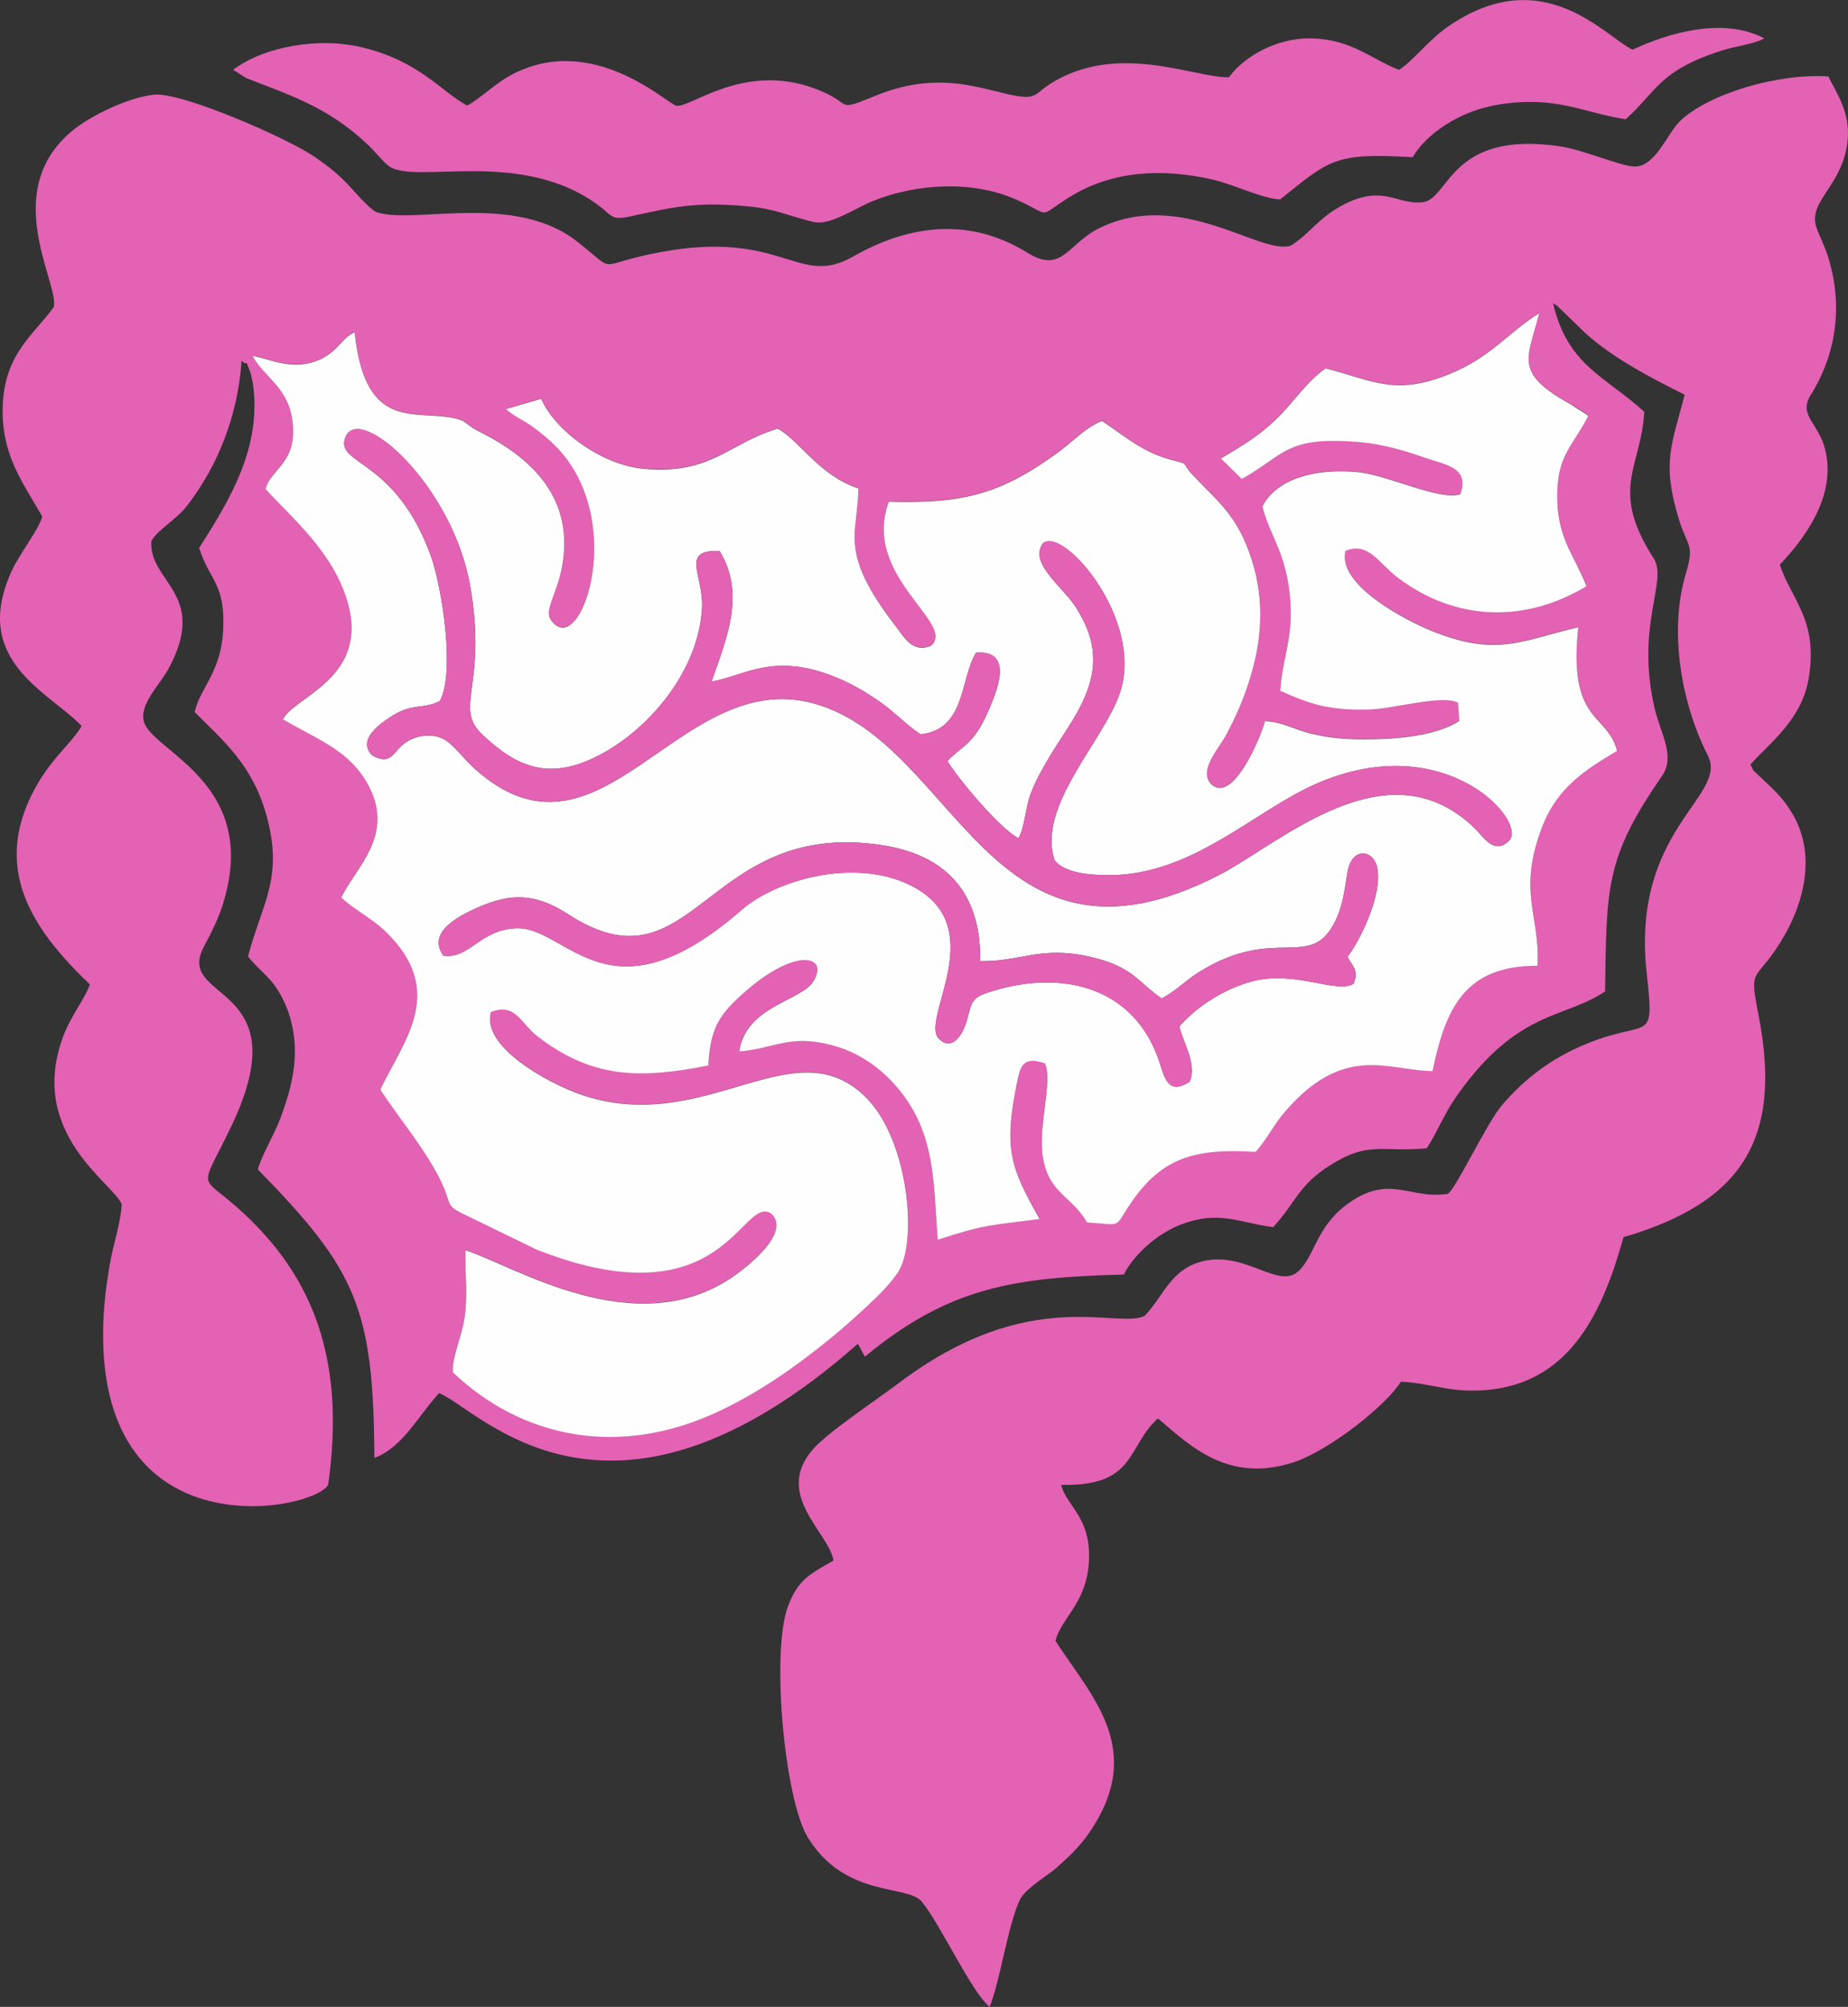 <svg xmlns="http://www.w3.org/2000/svg" id="uuid-1f34c389-6bdd-4b94-8e21-b76287f8a629" viewBox="0 0 441.04 478.77"><rect x="0" y="0" width="441.04" height="478.77" fill="#333333" stroke="none"/><defs><style>.uuid-6d885a77-574f-4827-a987-8ee9e669cb72{fill:#e362b4;}.uuid-6d885a77-574f-4827-a987-8ee9e669cb72,.uuid-703b330a-18fe-42a9-a65b-cc7b98d98599{fill-rule:evenodd;}.uuid-703b330a-18fe-42a9-a65b-cc7b98d98599{fill:#fefefe;}</style></defs><g id="uuid-5499687a-cd8d-4789-9067-3e8b80a7669e"><path class="uuid-6d885a77-574f-4827-a987-8ee9e669cb72" d="m379.08,99.1c-3.79,7.53-7.63,9.31-7.42,20,.18,9.45,4.1,13.29,6.96,20.69-14.44,8.71-31.05,8.53-45.08-2.08-4.54-3.44-6.86-8.57-12.42-6.37-2.06,8.13,14.38,16.61,20.47,19.07,15.54,6.29,21.22,2.45,35.08-.86-2.47,23,6.82,20.26,9.25,29.51-7.47,4.5-14.2,8.6-17.89,18.2-6,15.63-.35,21.16-1.1,33.07-17.34-.02-21.91,10.08-25.03,25.12-10.56-.05-21.02-6.79-35.24,9.71-2.68,3.11-4.07,6.24-6.97,9.58-14.11-.83-22.17,1.05-29.71,12.08-4.29,6.27-1.74,5.32-10.54,4.75-3.79-6.45-8.92-6.8-10.49-15.18-1.41-7.54,2.45-18.56.41-22.8-5.39-1.74-5.87.69-6.75,5.1-3.13,15.57-1.31,19.99,5.49,32.05-11.87,1.6-12.67,1.16-24.31,4.95-1.12-14.15-.39-26.36-10.71-37.5-3.8-4.09-8.72-7.48-14.97-9.03-9.91-2.47-13.44.98-21.67,1.6,1.62-10.82,14.73-12.01,17.65-16.66,4.01-6.37-4.58-8.6-17.9,3.89-4.5,4.22-6.72,7.45-7.14,16.13-15.95,3.16-27.57,3.28-40.77-6.95-4.12-3.19-5.21-8.06-11.11-5.81-2.41,8.23,13.6,16.98,21.43,19.69,29.78,10.31,50.98-16.69,68.22.86,10.11,10.29,12.25,34.6,7.44,41.62-1.52,2.22-3.37,4.24-5.02,5.82-3.54,3.4-7.44,6.97-11.46,10.22-7.6,6.14-16.11,12.3-26.28,17.08-23.75,11.17-46.89,6.39-63.44-9.33-.18-3.85,2.11-8.39,2.79-12.95.85-5.76.1-10.54.24-16.18,11.71,3.79,40.24,22.14,63.51,6.55,2.37-1.59,14.39-10.32,9.57-15.21-7.17-5.11-10.85,26.28-56.04,8.55l-18.47-8.98c-3.11-1.75-2.1-2.12-3.88-6.18-3.54-8.08-10.69-16.25-15.02-23.07,5.59-11.74,16.1-23.54,1.06-37.87-3.13-2.99-7.81-5.39-10.37-7.94,3.35-7.02,12.75-14.74,6.6-26.51-4.34-8.32-11.42-10.72-20.5-15.97,2.51-5.41,20.76-9.8,15.36-28.17-3.52-11.96-13.48-20.04-19.54-26.81,1.33-4.98,7.86-6.23,6.37-16.62-1.12-7.78-6.9-10.22-9.48-15.17,4.84,1.04,9.13,3.35,14.92,1.38,5.31-1.81,6.15-5.53,9.45-6.97,2.6,24.86,15.39,17.93,24.91,20.8,1.79.54,2.05,1.53,4.78,2.88,13.79,6.83,23.21,17.08,19.55,33.53-.45,2.04-1.21,4.04-1.88,5.9-1.18,3.28-1.64,4.8.48,6.62,6.88,5.91,16.8-25.08.47-42.21-1.45-1.52-3.82-3.53-5.86-5.01-2.21-1.59-4.52-2.48-6.32-4.2l8.38-2.43c3.33,7.6,14.49,15.89,24.75,16.73,15.91,1.31,19.77-5.97,31.68-9.62,5.42,2.97,9.63,10.98,19.28,14.29-.03,10.88-4.98,14.85,8.86,32.78,2.07,2.68,4.03,6.51,8.37,4.79,6.61-5.2-16.62-16.56-9.96-34.43,17.97.53,26.8-1.87,40.48-11.81,3.21-2.34,6.98-6.31,10.43-7.43,5.33,3.58,9.66,7.41,16.15,9.16,5.21,1.41,2.31.36,5.47,3.71,6,6.38,10.64,9.55,14.03,20.04,3.28,10.14,2.48,19.87-.75,29.73-1.52,4.64-3.18,8.24-5.28,12.19-1.79,3.37-6.83,8.59-3.49,11.89,5.07,4.5,11.63-11,12.75-15.13,4.19.17,7.03,2.07,11.15,3.02,4.33.99,7.52,1.33,12.45,1.33,7.77,0,17.18-.79,22.77-4.39l-.35-4.39c-4.04-1.92-15.4,1.57-21.58,1.68-9.26.16-13.66-1.27-20.81-4.49.54-8.56,3.5-13.02,2.19-23.68-1.22-9.95-4.89-13.77-6.44-20.34,3.35-6.42,12.24-9.11,22.58-8.17,7.2.65,19.75,6.95,24.63,5.31,2.28-6.53-3.51-6.98-8.88-8.87-4.17-1.47-9.63-3.08-14.9-3.54-17.88-1.55-17.86,2.87-28.35,8.77l-4.99-4.9c6.13-3.65,9.19-5.54,13.29-9.45,3.68-3.51,7.31-9.02,11.69-12.06,11.34,2.93,16.51,6.63,29.4,1.44,10.09-4.06,14.15-9.96,21.59-14.59-2.79,10.96-6.32,14.26,7.96,21.99l3.77,2.41h0Zm45.69,35.62c5.33-5.68,13.69-16.01,10.81-27.52-1.59-6.36-6.48-8.1-3.43-12.98,6.15-9.85,7.7-21.35,4.2-32.75-.92-2.98-1.9-4.54-2.82-7.14-2.27-6.41,6.52-10.02,7.44-21.15.53-6.39-2.5-10.73-4.63-14.94-11.93-.81-28.38,4.04-35.33,10.58-3.1,2.92-6.03,11.3-11.16,10.89-3.81-.3-11.89-3.98-17.74-4.83-26.04-3.76-26.19,12.51-32.5,13.35-5.99.8-9.28-4.29-18.7.46-6.29,3.17-8.21,7.07-12.87,9.91-7.17,2.38-26.13-13.7-45.58-4.23-7.72,3.76-8.93,11.07-17.24,5.93-13.48-8.34-27.76-7.02-41.7.94-13.05,7.45-16.68-6.57-45.98-1.08-16.06,3.01-9.72,5.43-19.68-2.45-15.07-11.93-38.85-4.13-47.87-7.06-1.78-.58-5.9-5.6-7.26-6.96-2.74-2.75-4.29-3.9-7.26-6.02-6.37-4.54-32.19-15.79-38.69-15.09-6.53.71-15.3,5.19-19.24,8.38-17.94,14.5-3.31,36.74-4.71,42.3-4.92,6.79-11.96,11.27-12.19,24.14-.21,11.32,4.85,17.76,9.45,25.84-.95,3.31-5.3,8.61-7.33,13.04-9.78,21.4,8.96,28.77,16.73,36.93-2.35,3.94-6.72,7.35-10.31,13.42-11.85,20-1.6,34.97,12.27,48.22-1.28,3.63-4.61,7.52-6.5,12.74-8.32,23.03,12.42,34.91,14.1,39.73-.22,4.39-2.07,9.61-2.9,14.58-.88,5.28-1.46,10.01-1.54,15.4-.76,53.4,50.58,43.07,53.71,36.88,4.02-28.22-2.91-47.28-17.45-62.08-13.52-13.76-14.11-5.68-5.6-23.56,16.33-34.3-13.39-29.46-6.73-42.44,2.5-4.86,4.39-8.28,5.72-14.39,5.48-25.05-16.97-32.43-19.74-39.05-1.76-4.21,3.61-9.25,5.7-13.12,9.7-17.97-4.84-20.65-4.09-30.48,1.81-3.04,5.76-4.84,8.55-8.46,7.38-9.56,12.09-21.5,12.98-34.53,2.11,1.88.29-1.61,2.18,2.97.02.05.52,2.43.55,2.66,2.04,15-5.42,27.37-12.86,39.03,2.5,7.91,6.4,8.47,5.7,20.02-.59,9.74-5.42,13.23-6.77,19.12,6.87,6.89,13.81,12.6,17.14,24.68,4.13,14.96-1.03,20.78-4.41,33.62,3.15,3.95,5.56,4.79,8.22,9.98,2.04,3.97,3.17,8.87,2.93,14.12-.24,5.14-1.72,9.95-3.45,14.58-1.37,3.68-4.53,8.95-5.35,12.13,23.45,23.98,27.62,32.95,27.81,68.81,6.81-2.52,10.27-9.83,15.44-15.44,9.45,3.63,40.42,40.72,99.95-11.78l1.67,3.08c20.11-16.63,35.6-18.89,61.78-19.6,2.33-4.57,7.84-9.75,13.77-11.97,9.11-3.41,13.66-.39,21.9.66,5.47-5.97,5.92-9.82,13.3-14.57,9.44-6.08,12.38-3.25,23.35-4.23,2.77-4.32,4.04-8.08,7.26-12.64,14.5-20.55,25.62-18.2,35.29-24.79.4-24.64-.09-31.66,13.57-51.36,3.32-4.79-.36-10.14-1.79-16.39-4.52-19.69,3.27-30.21-.17-35.55-10.67-16.58-2.99-21.63-2.25-34.97-9.41-8.57-18.31-11.03-21.77-25.9,2.23,1.37.16-.01,1.84,1.44l5.07,4.92c6.42,6.22,16.18,11.33,24.5,15.46-3.05,11.94-5.56,16.06-1.38,29.72,2.04,6.66,3.8,5.84,1.67,12.93-4.19,13.96-.97,31.28,5.25,43.45,4.97,9.72-18.43,17.55-14.6,51.94,1.92,17.24.61,10.7-14.25,16.76-8.87,3.62-15.01,8.57-20.27,14.66-3.67,4.26-11.26,20.49-12.98,21.18-9.09,1.44-13.91-5-24.12,2.58-7.26,5.38-7.69,12.44-11.56,15.93-4.71,4.25-12.32-4.65-22.36-2.52-8.02,1.7-9.82,8.54-14.26,13.11-6.55,3.33-27.3-7.57-58.48,15.89-5.69,4.28-17.1,11.83-20.7,15.95-9.47,10.84,3.81,19.82,4.9,26.54-5.99,3.43-8.44,4.66-10.81,10.78-4.16,10.74-.92,46.23,4.71,55.33,8.94,14.46,23.79,11.15,27.15,15.25,4.65,5.68,11.97,21.82,16.24,25.11,2.63-6.87,4.3-19.3,7.15-25.46,1.28-2.76,6.91-6.01,8.81-7.73,2.68-2.44,5.2-4.63,7.66-8.17,13.9-20.02.59-32.7-7.93-45.95,1.37-5.46,7.21-8.82,7.94-18.35.85-11.05-5.31-13.66-6.58-18.85,18.04.36,15.56-9.1,23.1-15.86,7.47,6.34,16.62,15.56,32.29,10.49,8.74-2.83,22.44-13.89,25.68-19.26,8.07.44,12.38,3.05,22.01,1.82,18.56-2.39,26.17-18.42,31.12-36.29,27.86-8.16,38.08-22.99,32.25-52.85-2.18-11.16-1.2-8.06,4.06-15.75,6.47-9.46,10.12-22.01,4.04-32.37-2.42-4.12-4.78-6-7.76-8.87-2.07-2-1.24-.85-2.29-2.91,4.5-5.18,12.35-10.59,13.96-20.91,2.12-13.64-4.05-18.18-6.96-26.77h0Z"></path><path class="uuid-703b330a-18fe-42a9-a65b-cc7b98d98599" d="m105.82,227.97c-4.07-5.64,3.78-9.73,9.82-12.14,7.73-3.1,13.44-1.95,20.02,2.31,30.1,19.49,32.5-22.99,74.87-16.51,14.95,2.29,23.64,11.05,23.4,27.66,9.24.22,14.32-3.66,25.89-1.11,10.54,2.33,11.47,5.91,17.41,10,2.99-1.44,5.77-4.3,8.77-6.18,18.25-11.45,26.43-.46,32.4-11.72,1.96-3.69,2.42-7.32,3.16-12.03.99-6.32,6.09-5.55,7.06-1.52,1.59,6.58-4.37,18.26-7.04,21.49,1.01,2.11,2.84,3.14,1.47,6.44-3.86,2.53-13.93-3.23-24.04-.59-7.3,1.91-13.83,6.48-17.54,10.81.93,3.97,4.31,9.15,2.43,13.2-4.92,3.1-5.86-.55-7.06-4.33-5.9-18.57-23.87-22.93-41.74-16.74-4.02,1.39-3.3,3.73-4.72,7.53-1.54,4.13-4.19,5.88-6.64,2.87-3.39-5.56,12.85-26.92-6.75-36.36-13.39-6.44-31.88-1.08-40.02,6.03-31.84,27.77-41.59,3.86-53.79,4.36-8.68.35-11.16,7.44-17.35,6.53h0Zm-13.01-56.69c4.66-3.09,6.4-2.31,10.17-3.24l1.32-.46c.11-.27.44-.15.63-.27,3.83-6.77.47-27.59-2.1-34.68-8.45-23.34-22.88-21.68-20.43-28.23,3.18-8.53,25.67,11.24,29.85,35.6,4.11,23.92-4.17,28.64,2.95,35.33,8.22,7.72,15.95,11.12,28.05,4.71,12.01-6.36,23.57-20.28,24.3-35.09.38-7.67-5.33-13.95,4.2-13.45,6.43,10.42,1.33,21.47-1.92,31.1,8.08-1.41,14.6-6.99,29.32-1.16,4.21,1.67,7.84,3.88,11.17,6.23,3.46,2.44,6.29,5.57,9.42,7.52,10.83-1.25,9.31-13.11,13.2-19.47,9.18-.68,5,9.18,2.74,14.31-3.46,7.84-6.14,7.81-9.57,11.55,2.78,4.51,12.64,16.24,16.95,18.38,1.5-2.53,1.7-7.41,2.89-10.52,1.28-3.34,2.64-5.65,4.17-8.3,2.81-4.88,6.97-10.09,9.21-15.93,2.94-7.63,1.53-13.76-2.39-20.06-3.28-5.28-11.46-10.67-8.05-15.52,4.75-4.22,24.06,17.98,18.48,35.37-3.71,11.55-20.1,27.34-15.66,40.28,2.57,3.1,8.43,3.49,13.01,3.5,19.83.03,34.69-15.37,49.41-21.8,30.59-13.37,50.27,8.77,46.11,13.47-3.6,3.74-6.23-.86-8.26-2.83-20.91-20.31-46.36,3.54-60.96,11.08-54.89,28.35-62.57-31.39-96.76-40.87-32.35-8.97-50.87,42.75-81.12,15.43-2.03-1.84-4.36-4.83-6.27-6.3-2.95-2.28-7.19-1.69-9.91.07-3.26,2.11-3.4,5.83-8.19,3.13-3.6-3.72,2.09-7.56,4.04-8.86h0Zm282.5-74.58c-14.27-7.73-10.75-11.03-7.96-21.99-7.44,4.62-11.5,10.53-21.59,14.59-12.89,5.18-18.06,1.49-29.4-1.44-4.38,3.04-8,8.55-11.69,12.06-4.1,3.91-7.16,5.8-13.29,9.45l4.99,4.9c10.49-5.9,10.47-10.32,28.35-8.77,5.27.46,10.73,2.07,14.9,3.54,5.38,1.89,11.17,2.34,8.88,8.87-4.87,1.64-17.42-4.66-24.63-5.31-10.34-.93-19.22,1.75-22.58,8.17,1.55,6.57,5.23,10.39,6.44,20.34,1.3,10.66-1.65,15.12-2.19,23.68,7.15,3.22,11.55,4.65,20.81,4.49,6.18-.11,17.54-3.6,21.58-1.68l.35,4.39c-5.59,3.6-15,4.39-22.77,4.39-4.92,0-8.12-.34-12.45-1.33-4.12-.95-6.96-2.85-11.15-3.02-1.12,4.13-7.67,19.63-12.75,15.13-3.34-3.29,1.7-8.51,3.49-11.89,2.1-3.95,3.76-7.56,5.28-12.19,3.23-9.86,4.03-19.59.75-29.73-3.39-10.49-8.03-13.66-14.03-20.04-3.16-3.36-.26-2.31-5.47-3.71-6.49-1.76-10.82-5.59-16.15-9.16-3.45,1.12-7.22,5.1-10.43,7.43-13.68,9.94-22.51,12.34-40.48,11.81-6.66,17.87,16.57,29.23,9.96,34.43-4.34,1.72-6.31-2.12-8.37-4.79-13.84-17.93-8.88-21.9-8.86-32.78-9.65-3.32-13.85-11.32-19.28-14.29-11.91,3.65-15.78,10.94-31.68,9.62-10.26-.85-21.42-9.13-24.75-16.73l-8.38,2.43c1.8,1.72,4.11,2.61,6.32,4.2,2.05,1.47,4.41,3.48,5.86,5.01,16.33,17.12,6.41,48.12-.47,42.21-2.12-1.82-1.65-3.34-.48-6.62.67-1.87,1.43-3.87,1.88-5.9,3.66-16.45-5.76-26.7-19.55-33.53-2.73-1.35-2.99-2.34-4.78-2.88-9.52-2.88-22.32,4.05-24.91-20.8-3.3,1.43-4.14,5.16-9.45,6.97-5.78,1.97-10.07-.34-14.92-1.38,2.58,4.96,8.36,7.39,9.48,15.17,1.5,10.39-5.04,11.63-6.37,16.62,6.07,6.76,16.02,14.85,19.54,26.81,5.4,18.37-12.85,22.75-15.36,28.17,9.08,5.24,16.16,7.64,20.5,15.97,6.15,11.78-3.26,19.49-6.6,26.51,2.56,2.55,7.23,4.95,10.37,7.94,15.04,14.34,4.53,26.14-1.06,37.87,4.34,6.82,11.48,15,15.02,23.07,1.78,4.06.77,4.43,3.88,6.18l18.47,8.98c45.19,17.73,48.87-13.66,56.04-8.55,4.82,4.89-7.2,13.62-9.57,15.21-23.27,15.59-51.8-2.76-63.51-6.55-.15,5.64.61,10.42-.24,16.18-.67,4.56-2.96,9.09-2.79,12.95,16.56,15.72,39.69,20.5,63.44,9.33,10.17-4.78,18.68-10.94,26.28-17.08,4.02-3.25,7.92-6.82,11.46-10.22,1.65-1.58,3.5-3.6,5.02-5.82,4.81-7.02,2.67-31.33-7.44-41.62-17.24-17.56-38.45,9.45-68.22-.86-7.83-2.71-23.84-11.46-21.43-19.69,5.9-2.25,6.99,2.62,11.11,5.81,13.2,10.23,24.82,10.11,40.77,6.95.42-8.68,2.64-11.9,7.14-16.13,13.32-12.49,21.91-10.26,17.9-3.89-2.93,4.64-16.04,5.84-17.65,16.66,8.22-.62,11.76-4.07,21.67-1.6,6.24,1.56,11.17,4.94,14.97,9.03,10.33,11.14,9.6,23.35,10.71,37.5,11.63-3.79,12.44-3.35,24.31-4.95-6.8-12.06-8.62-16.47-5.49-32.05.89-4.4,1.36-6.83,6.75-5.1,2.04,4.24-1.82,15.27-.41,22.8,1.57,8.38,6.7,8.73,10.49,15.18,8.79.57,6.25,1.52,10.54-4.75,7.54-11.03,15.6-12.91,29.71-12.08,2.89-3.34,4.29-6.48,6.97-9.58,14.22-16.5,24.68-9.76,35.24-9.71,3.12-15.04,7.69-25.14,25.03-25.12.75-11.9-4.9-17.43,1.1-33.07,3.69-9.6,10.41-13.7,17.89-18.2-2.43-9.25-11.72-6.51-9.25-29.51-13.86,3.31-19.54,7.15-35.08.86-6.08-2.46-22.53-10.95-20.47-19.07,5.56-2.19,7.88,2.94,12.42,6.37,14.03,10.61,30.64,10.79,45.08,2.08-2.86-7.39-6.78-11.24-6.96-20.69-.21-10.69,3.63-12.47,7.42-20l-3.77-2.41h0Z"></path><path class="uuid-6d885a77-574f-4827-a987-8ee9e669cb72" d="m333.86,16.66c-6.63-2.58-11.33-7.28-20.82-7.5-8.59-.2-16.26,4.5-19.75,9.28-8.35.14-26.65-8.61-42.71,1.6-2.76,1.75-3.25,3.33-6.44,3.04-7.73-.69-18.4-7-34.92-.35-10.58,4.26-4.9,2.03-14.85-1.64-16.92-6.24-29.59,4.69-32.93,4.14-2.12-.35-20.03-17.8-39.51-7.31-3.79,2.04-7.77,5.93-10.46,7.26-6.28-3.41-11.24-10.45-24.71-13.8-10.73-2.68-23.81-.24-31.12,5.27l3.12,1.97c10.65,4.19,19.42,6.85,29.01,15.88,1.6,1.5,3.42,3.87,4.96,5.06,6.16,4.76,32.06-4.68,50.83,9.99,2.28,1.78,2.45,2.99,6.33,2.18,10.67-2.25,15.42-3.67,28.22-2.54,7.32.64,10.43,2.51,16.25,3.8,3.79.84,9.93-3.44,14.12-5.1,10.28-4.06,23.27-4.91,33.73-.42,9.3,4,4.77,4.74,12.95-.4,10.29-6.45,22.32-6.92,34.05-4.28,5.23,1.18,12.25,4.69,16.31,4.78,11.8-9.41,12.86-11.2,31.64-10.06,3.17-5.55,11.32-11.2,20.84-12.62,13.62-2.03,19.27,1.85,29.98,3.57,7.49-6.73,7.86-11.53,22.86-16.38,3.26-1.05,7.74-1.55,10.24-2.92-9.91-5.22-23.06-1.23-31.43,2.68-6.31-2.76-21.28-21.47-44.3-5.34-4.45,3.12-8.34,8.28-11.51,10.18h0Z"></path><path class="uuid-6d885a77-574f-4827-a987-8ee9e669cb72" d="m104.93,167.3c-.19.13-.52,0-.63.27l-1.32.46c-3.77.93-5.51.15-10.17,3.24-1.96,1.3-7.65,5.13-4.04,8.86,4.79,2.7,4.93-1.02,8.19-3.13,2.72-1.76,6.96-2.35,9.91-.07,1.91,1.47,4.23,4.46,6.27,6.3,30.25,27.32,48.77-24.39,81.12-15.43,34.2,9.48,41.88,69.22,96.76,40.87,14.6-7.54,40.05-31.39,60.96-11.08,2.03,1.97,4.67,6.58,8.26,2.83,4.17-4.7-15.51-26.84-46.11-13.47-14.72,6.43-29.57,21.83-49.41,21.8-4.58,0-10.44-.4-13.01-3.5-4.44-12.94,11.95-28.73,15.66-40.28,5.58-17.38-13.73-39.58-18.48-35.37-3.41,4.86,4.77,10.25,8.05,15.52,3.92,6.31,5.33,12.43,2.39,20.06-2.25,5.84-6.4,11.05-9.21,15.93-1.53,2.64-2.89,4.96-4.17,8.3-1.19,3.11-1.38,7.99-2.89,10.52-4.31-2.14-14.17-13.87-16.95-18.38,3.43-3.74,6.11-3.71,9.57-11.55,2.26-5.12,6.44-14.99-2.74-14.31-3.89,6.37-2.37,18.22-13.2,19.47-3.12-1.95-5.96-5.08-9.42-7.52-3.33-2.35-6.96-4.57-11.17-6.23-14.72-5.83-21.24-.25-29.32,1.16,3.26-9.63,8.35-20.68,1.92-31.1-9.53-.5-3.82,5.78-4.2,13.45-.73,14.81-12.29,28.73-24.3,35.09-12.11,6.41-19.83,3.02-28.05-4.71-7.12-6.69,1.16-11.41-2.95-35.33-4.18-24.35-26.67-44.13-29.85-35.6-2.44,6.55,11.99,4.89,20.43,28.23,2.56,7.08,5.92,27.9,2.1,34.68Z"></path><path class="uuid-6d885a77-574f-4827-a987-8ee9e669cb72" d="m105.82,227.97c6.19.91,8.67-6.18,17.35-6.53,12.2-.49,21.95,23.42,53.79-4.36,8.15-7.1,26.63-12.47,40.02-6.03,19.6,9.43,3.36,30.8,6.75,36.36,2.45,3,5.11,1.26,6.64-2.87,1.41-3.8.7-6.14,4.72-7.53,17.87-6.18,35.83-1.83,41.74,16.74,1.2,3.77,2.14,7.43,7.06,4.33,1.88-4.05-1.5-9.24-2.43-13.2,3.71-4.33,10.24-8.9,17.54-10.81,10.11-2.64,20.18,3.12,24.04.59,1.37-3.3-.47-4.34-1.47-6.44,2.67-3.23,8.63-14.91,7.04-21.49-.97-4.03-6.07-4.8-7.06,1.52-.74,4.71-1.2,8.34-3.16,12.03-5.97,11.26-14.15.27-32.4,11.72-2.99,1.88-5.78,4.74-8.77,6.18-5.94-4.08-6.88-7.67-17.41-10-11.57-2.56-16.65,1.33-25.89,1.11.24-16.61-8.45-25.37-23.4-27.66-42.37-6.48-44.77,35.99-74.87,16.51-6.58-4.26-12.28-5.41-20.02-2.31-6.04,2.42-13.89,6.51-9.82,12.14h0Z"></path></g></svg>
